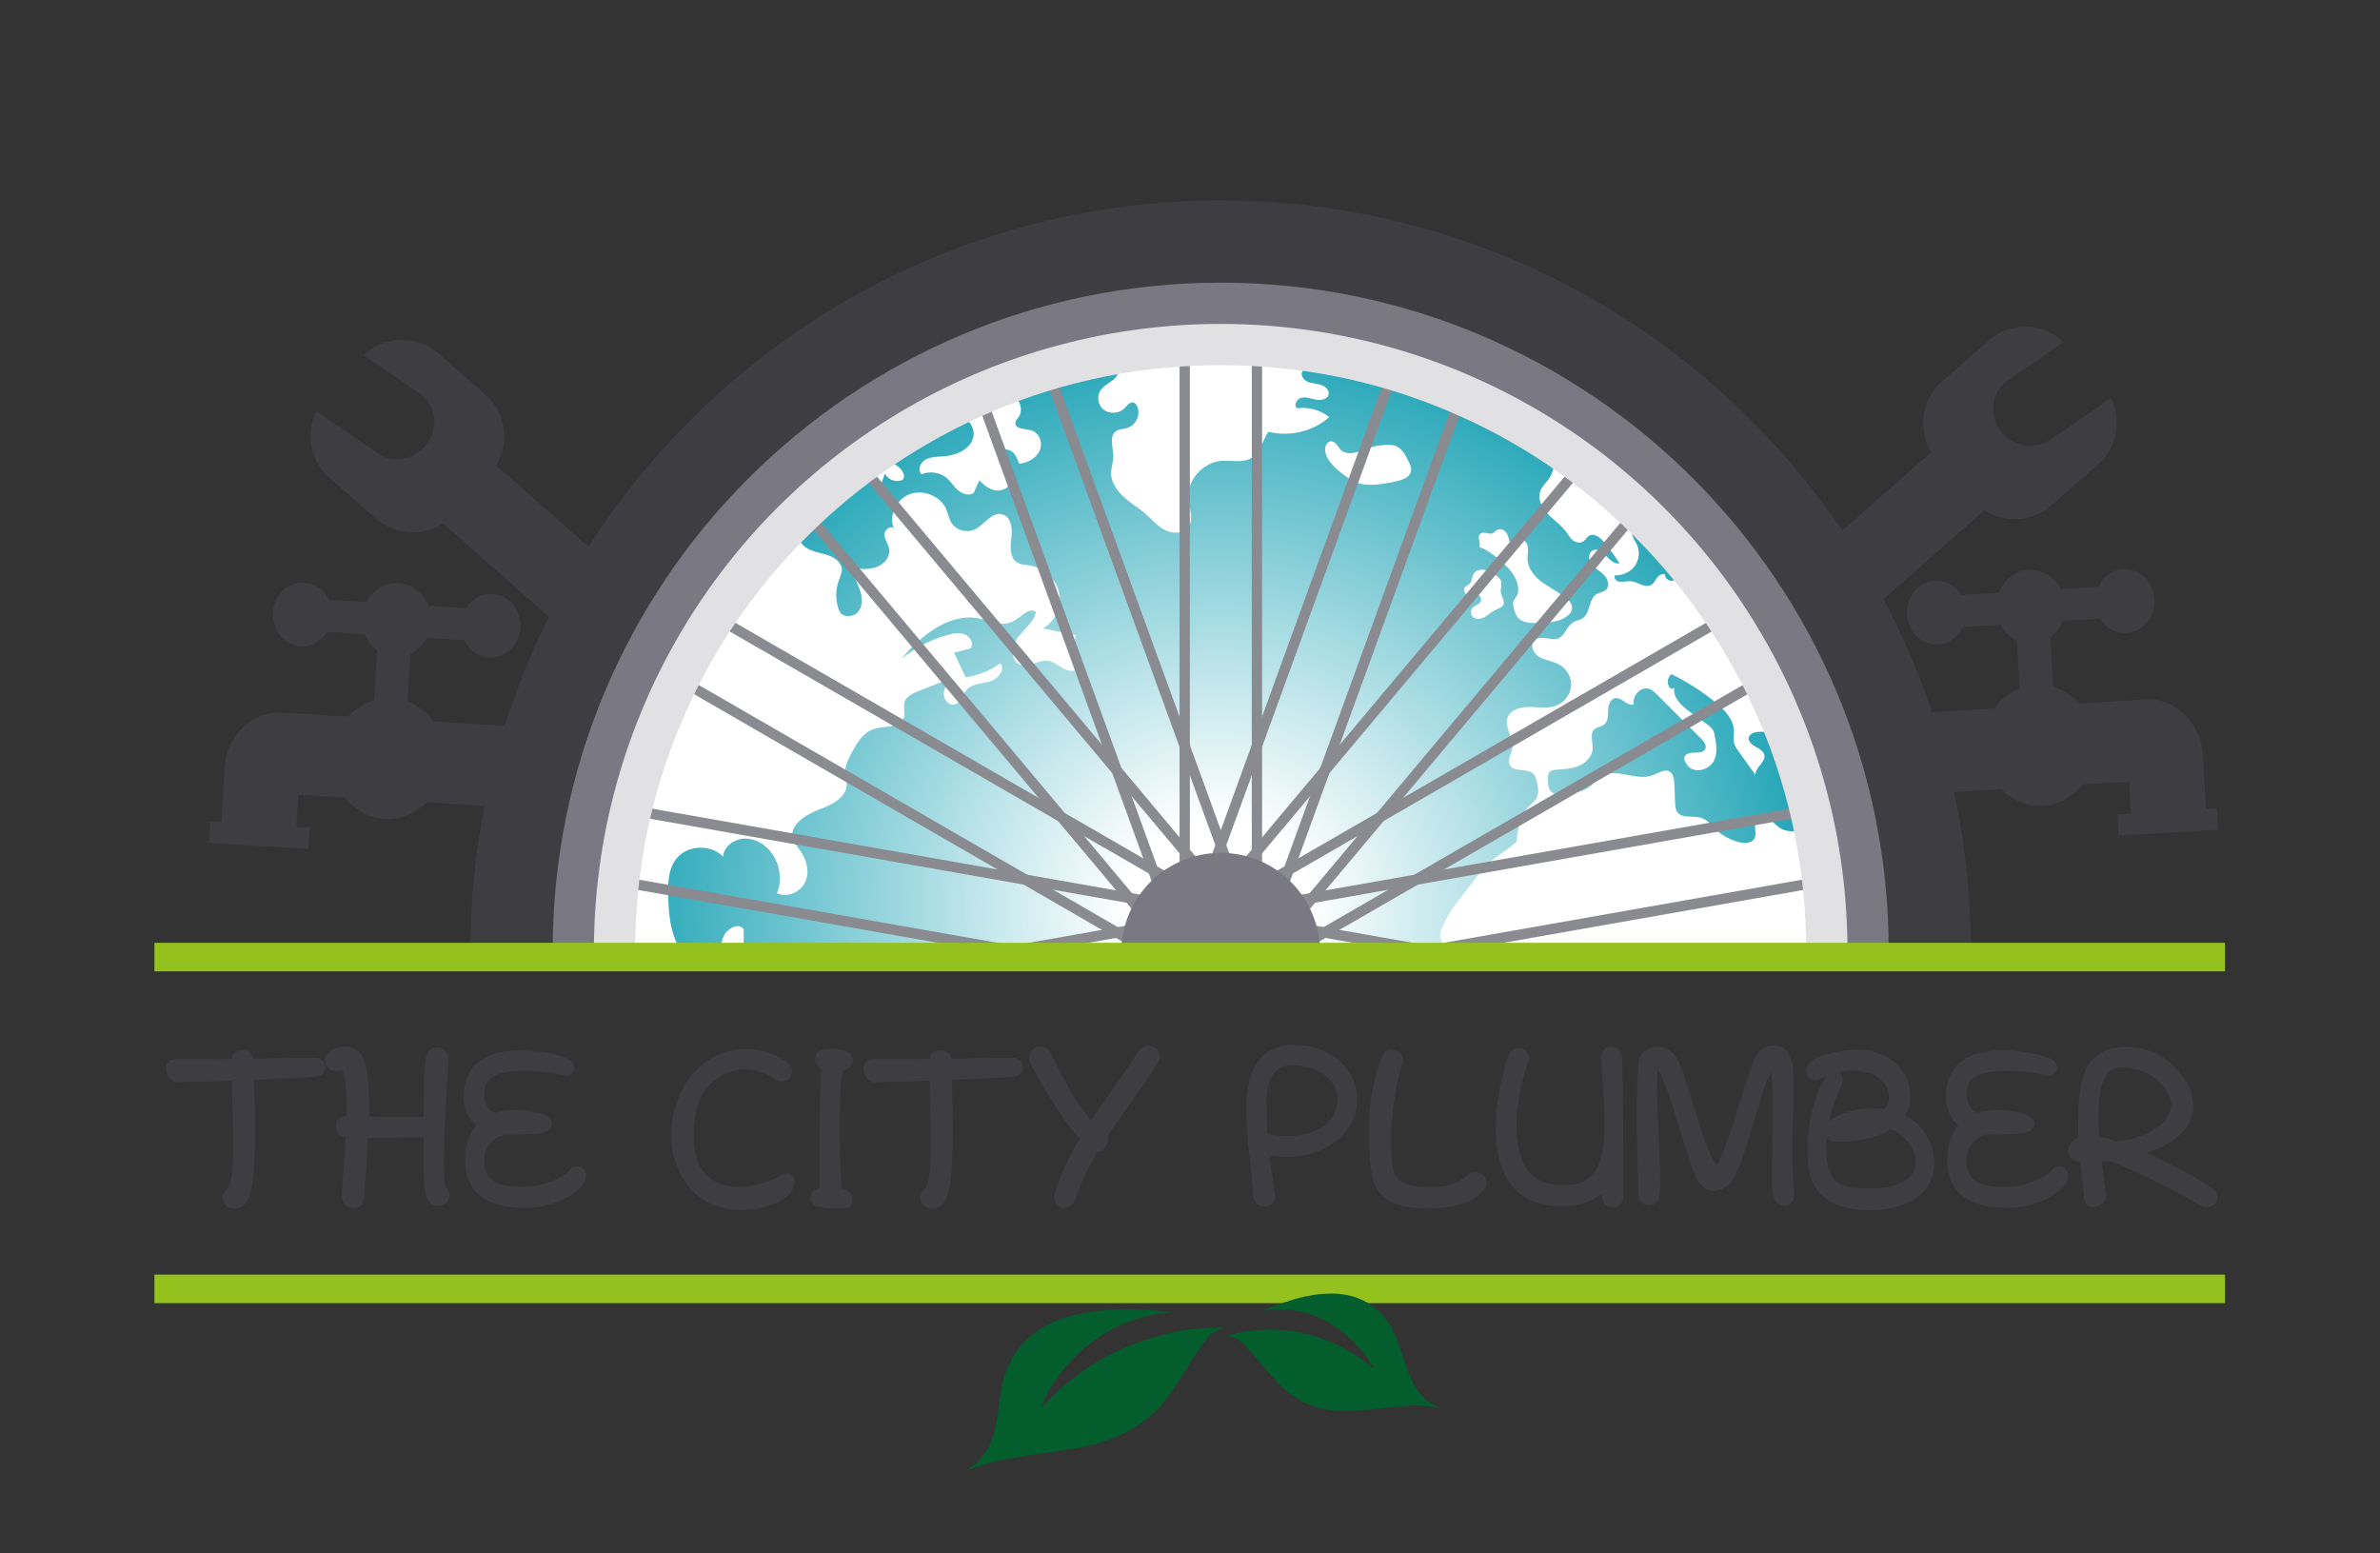 <?xml version="1.0" encoding="utf-8"?>
<!-- Generator: Adobe Illustrator 24.0.1, SVG Export Plug-In . SVG Version: 6.00 Build 0)  -->
<svg version="1.1" xmlns="http://www.w3.org/2000/svg" xmlns:xlink="http://www.w3.org/1999/xlink" x="0px" y="0px"
	 viewBox="0 0 833.7 544" style="enable-background:new 0 0 833.7 544;" xml:space="preserve">
<rect x="0" y="0" width="833.7" height="544" fill="#333333" stroke="none"/>
<style type="text/css">
	.st0{fill:#3E3E42;}
	.st1{fill-rule:evenodd;clip-rule:evenodd;fill:#3E3E42;}
	.st2{clip-path:url(#SVGID_2_);fill:url(#SVGID_3_);}
	.st3{clip-path:url(#SVGID_2_);}
	.st4{display:none;fill:#FFFFFF;}
	.st5{fill:#FFFFFF;}
	.st6{display:none;opacity:0.34;fill:#FFFFFF;}
	.st7{clip-path:url(#SVGID_5_);}
	.st8{fill:none;stroke:#8A8A91;stroke-width:3.611;stroke-miterlimit:10;}
	.st9{fill:#E1E0E2;}
	.st10{fill:none;stroke:#797883;stroke-width:28.89;stroke-miterlimit:10;}
	.st11{fill:#797883;}
	.st12{fill:#95C11F;}
	.st13{fill:#3E3E42;stroke:#3E3E42;stroke-width:3.25;stroke-miterlimit:10;}
	.st14{fill-rule:evenodd;clip-rule:evenodd;fill:#035D2C;}
</style>
<g id="Calque_2">
	<g>
		<g>
			<path class="st0" d="M710.6,199.6c-2.5,0.2-4.9,1.2-6.7,2.7c-1.6,1.4-2.9,3.2-3.7,5.3l-13.2,0.8c-0.9-1.5-2.1-2.7-3.6-3.6
				c-1.7-1-3.6-1.6-5.7-1.4c-2.9,0.2-5.4,1.6-7.1,3.7c-1.7,2.1-2.7,5-2.6,8.1c0.2,3.1,1.5,5.8,3.5,7.7c2,1.9,4.7,3,7.5,2.8
				c2.1-0.1,3.9-0.9,5.5-2.1c1.3-1,2.4-2.4,3.1-4l13.2-0.8c1,2,2.5,3.6,4.3,4.8c2,1.3,4.5,2.1,7,1.9c2.5-0.2,4.9-1.2,6.7-2.7
				c1.6-1.4,2.9-3.2,3.7-5.3l13.2-0.8c0.9,1.5,2.1,2.7,3.6,3.6c1.7,1,3.6,1.6,5.7,1.4c2.9-0.2,5.4-1.6,7.1-3.7
				c1.7-2.1,2.7-5,2.6-8.1c-0.2-3.1-1.5-5.8-3.5-7.7c-2-1.9-4.7-3-7.5-2.8c-2.1,0.1-3.9,0.9-5.5,2.1c-1.3,1-2.4,2.4-3.1,4l-13.2,0.8
				c-1-2-2.5-3.6-4.3-4.8C715.5,200.2,713.1,199.5,710.6,199.6z"/>
		</g>
		<g>
			<path class="st1" d="M719.7,248.5l-1.8-30c-1.7,2.9-3.7,4.4-5.8,4.5c-2,0.1-4-1-5.9-3.3l1.8,29c1.8-1.7,3.6-2.6,5.5-2.7
				C715.5,246,717.6,246.8,719.7,248.5z"/>
		</g>
		<g>
			<path class="st0" d="M745.8,273.8l0.8,13.5c8.8-0.5,17.6-1.1,26.3-1.6c-0.4-7.2-0.9-14.3-1.3-21.5c-0.3-5.6-2.8-10.6-6.4-14
				c-3.6-3.5-8.5-5.5-13.7-5.2l-4,0.2l0,0l-19.1,1.2c-1.9-2.1-4.2-3.7-6.7-4.9c-2.7-1.2-5.6-1.8-8.7-1.6c-3,0.2-5.9,1.1-8.4,2.6
				c-2.4,1.4-4.4,3.3-6,5.6l-63.5,3.9l1.7,28.3l64-3.9l0.2,0c1.9,1.9,4.1,3.4,6.5,4.4c2.5,1.1,5.3,1.6,8.2,1.4c2.9-0.2,5.6-1,8-2.4
				c2.3-1.3,4.3-3,5.9-5.1l5.5-0.3L745.8,273.8z"/>
		</g>
		<g>
			
				<rect x="631.4" y="241.9" transform="matrix(0.998 -6.082117e-02 6.082117e-02 0.998 -14.985 39.09)" class="st1" width="6.4" height="47.6"/>
		</g>
		<g>
			
				<rect x="742" y="284.2" transform="matrix(0.998 -6.082117e-02 6.082117e-02 0.998 -16.106 46.724)" class="st1" width="34.9" height="7.5"/>
		</g>
	</g>
	<g>
		<g>
			<path class="st0" d="M139.7,204.2c2.5,0.2,4.9,1.2,6.7,2.7c1.6,1.4,2.9,3.2,3.7,5.3l13.2,0.8c0.9-1.5,2.1-2.7,3.6-3.6
				c1.7-1,3.6-1.6,5.7-1.4c2.9,0.2,5.4,1.6,7.1,3.7c1.7,2.1,2.7,5,2.6,8.1c-0.2,3.1-1.5,5.8-3.5,7.7c-2,1.9-4.7,3-7.5,2.8
				c-2.1-0.1-3.9-0.9-5.5-2.1c-1.3-1-2.4-2.4-3.1-4l-13.2-0.8c-1,2-2.5,3.6-4.3,4.8c-2,1.3-4.5,2.1-7,1.9c-2.5-0.2-4.9-1.2-6.7-2.7
				c-1.6-1.4-2.9-3.2-3.7-5.3l-13.2-0.8c-0.9,1.5-2.1,2.7-3.6,3.6c-1.7,1-3.6,1.6-5.7,1.4c-2.9-0.2-5.4-1.6-7.1-3.7
				c-1.7-2.1-2.7-5-2.6-8.1c0.2-3.1,1.5-5.8,3.5-7.7c2-1.9,4.7-3,7.5-2.8c2.1,0.1,3.9,0.9,5.5,2.1c1.3,1,2.4,2.4,3.1,4l13.2,0.8
				c1-2,2.5-3.6,4.3-4.8C134.8,204.8,137.2,204.1,139.7,204.2z"/>
		</g>
		<g>
			<path class="st1" d="M130.6,253.1l1.8-30c1.7,2.9,3.7,4.4,5.8,4.5c2,0.1,4-1,5.9-3.3l-1.8,29c-1.8-1.7-3.6-2.6-5.5-2.7
				C134.8,250.6,132.7,251.4,130.6,253.1z"/>
		</g>
		<g>
			<path class="st0" d="M104.5,278.4l-0.8,13.5c-8.8-0.5-17.6-1.1-26.3-1.6c0.4-7.2,0.9-14.3,1.3-21.5c0.3-5.6,2.8-10.6,6.4-14
				c3.6-3.5,8.5-5.5,13.7-5.2l4,0.2l0,0L122,251c1.9-2.1,4.2-3.7,6.7-4.9c2.7-1.2,5.6-1.8,8.7-1.6c3,0.2,5.9,1.1,8.4,2.6
				c2.4,1.4,4.4,3.3,6,5.6l63.5,3.9l-1.7,28.3l-64-3.9l-0.2,0c-1.9,1.9-4.1,3.4-6.5,4.4c-2.5,1.1-5.3,1.6-8.2,1.4
				c-2.9-0.2-5.6-1-8-2.4c-2.3-1.3-4.3-3-5.9-5.1l-5.5-0.3L104.5,278.4z"/>
		</g>
		<g>
			
				<rect x="191.9" y="267.1" transform="matrix(6.082117e-02 -0.998 0.998 6.082117e-02 -67.231 469.145)" class="st1" width="47.6" height="6.4"/>
		</g>
		<g>
			
				<rect x="87.1" y="275.1" transform="matrix(6.082117e-02 -0.998 0.998 6.082117e-02 -206.665 365.419)" class="st1" width="7.5" height="34.9"/>
		</g>
	</g>
	<g>
		<path class="st0" d="M214.4,235.5l-59.2-52.2c-7.1,4.6-16.7,4.2-23.4-1.6l-16.5-14.5c-6.7-5.9-8.3-15.5-4.5-23.2l21.6,14.8
			c4,2.7,9.3,2.7,13.5,0l0.3-0.2c2.9-1.9,5-5,5.7-8.4c1-4.8-1-9.7-4.9-12.4l-19.6-13.4c7.2-6.9,18.6-7.3,26.2-0.6l16.5,14.5
			c7.2,6.3,8.5,16.8,3.7,24.7l58.6,51.7c7.2-5.7,17.7-5.6,24.8,0.6l16.5,14.5c6.7,5.9,8.3,15.5,4.5,23.2l-21.6-14.8
			c-4-2.7-9.3-2.7-13.5,0l-0.3,0.2c-2.9,1.9-5,5-5.7,8.4c-1,4.8,1,9.7,4.9,12.4l19.6,13.4c-7.2,6.9-18.6,7.3-26.2,0.6l-16.5-14.5
			C212.2,252.8,210.6,243.2,214.4,235.5z"/>
	</g>
	<g>
		<path class="st0" d="M635.9,230.9l59.2-52.2c7.1,4.6,16.7,4.2,23.4-1.6l16.5-14.5c6.7-5.9,8.3-15.5,4.5-23.2l-21.6,14.8
			c-4,2.7-9.3,2.7-13.5,0l-0.3-0.2c-2.9-1.9-5-5-5.7-8.4c-1-4.8,1-9.7,4.9-12.4l19.6-13.4c-7.2-6.9-18.6-7.3-26.2-0.6l-16.5,14.5
			c-7.2,6.3-8.5,16.8-3.7,24.7L617.9,210c-7.2-5.7-17.7-5.6-24.8,0.6l-16.5,14.5c-6.7,5.9-8.3,15.5-4.5,23.2l21.6-14.8
			c4-2.7,9.3-2.7,13.5,0l0.3,0.2c2.9,1.9,5,5,5.7,8.4c1,4.8-1,9.7-4.9,12.4L588.7,268c7.2,6.9,18.6,7.3,26.2,0.6l16.5-14.5
			C638.1,248.2,639.7,238.6,635.9,230.9z"/>
	</g>
	<g>
		<defs>
			<rect id="SVGID_1_" x="168.9" y="22.8" width="504.8" height="309.5"/>
		</defs>
		<clipPath id="SVGID_2_">
			<use xlink:href="#SVGID_1_"  style="overflow:visible;"/>
		</clipPath>
		
			<radialGradient id="SVGID_3_" cx="557.979" cy="177.586" r="451.611" gradientTransform="matrix(0.506 0 0 0.487 144.056 231.627)" gradientUnits="userSpaceOnUse">
			<stop  offset="0.141" style="stop-color:#FFFFFF"/>
			<stop  offset="0.401" style="stop-color:#B7E2E8"/>
			<stop  offset="0.96" style="stop-color:#149FB2"/>
		</radialGradient>
		<ellipse class="st2" cx="426.5" cy="318" rx="228.6" ry="219.7"/>
		<g class="st3">
			<g>
				<g>
					<g>
						<path class="st4" d="M654.2,315.6c0,10.8-0.8,21.4-2.4,31.7c-0.3,1.9-0.6,3.8-0.9,5.6l-5,21.3c-26.6,91.7-114.2,159-218.1,159
							c-125.1,0-226.4-97.4-226.4-217.6c0-10.9,0.8-21.5,2.4-32c0,0,0,0,0,0c10.9-71.4,57.9-131.5,122.6-162.6h0
							c30.5-14.7,64.9-23,101.4-23c57.8,0,110.6,20.9,150.6,55.2C625,192.9,654.2,251,654.2,315.6z"/>
						<g>
							<path class="st5" d="M434.1,431.6c-2.8,2.7-7,4-9.2,7.2c-4.4,6.4,1.4,16.3-3.7,22.1c-4.7,5.4-14.6,2.5-20.2,7
								c-3.7,2.9-4.4,7.9-5.6,12.4c-1.2,4.4-3.9,9.4-8.7,9.8c-3.4,0.3-8.7-0.7-8.8,2.6c-0.1,3.6,8.1,5.7,5.4,8.2
								c-2.9,1.2-5.8,2.4-8.6,3.6c-2.3,4.4,1.2,9.6,5.3,12.5c4.1,2.9,9.2,4.9,12.1,8.9c-10.8-1-21.4-3.9-31.1-8.6
								c-2.9-1.4-6-3.1-7.4-6c-1.3-2.6-1-5.7-1.3-8.7c-1.1-11.4-11.3-20.2-13.8-31.3c-1.8-8-0.2-17.9-6.9-22.9
								c-2.7-2-6.2-2.7-9.2-4.1c-2.8-1.3-5.2-3.3-7.7-5.2c-6.4-5.1-12.7-10.1-19.1-15.2c-3.8-3.1-8.1-8-5.4-12
								c0.9-1.4,2.7-2.7,2.2-4.3c-0.3-1.1-1.4-1.7-2.2-2.4c-2.5-2.4-1.9-6.5-0.3-9.5c1.6-3,4-5.7,4.8-9c1.8-7.3-4.8-14-11.6-17.8
								c0.2,3.8-0.9,7.7-3,10.9c0.6-4.4,0.1-10.3-4.4-11.1c-1.3-0.3-2.6,0.1-3.9,0c-7.5-0.6-9.1-12.7-16.5-13.4
								c-1.6-0.2-3.4,0.3-4.9-0.5c-2.8-1.5-2.2-6.1-4.9-7.7c-1.3-0.7-2.8-0.5-4.3-0.5c-8.8,0.3-17.6-5.4-20.4-13.4
								c-0.9-2.6-1.3-5.4-1.7-8.1c-2-11.3-6.3-22.3-12.6-32.1l5.2,33.6c-2.1-5.3-3.4-10.8-4.6-16.3c-2.1-8.9-4.1-17.8-6.2-26.7
								c0,0,0,0,0,0c10.9-71.4,57.9-131.5,122.6-162.6c-0.2,0.8-0.7,1.5-1.2,2.2c-3,3.7-7.5,5.5-11.4,8.2c-4.1,2.8-7.9,6-11.6,9.2
								c-3.4,2.9-7,7.8-3.9,11.1c2.2,2.3,6.4,1.4,8.6-0.8c2.2-2.3,3.2-5.4,4.4-8.3c1.2-2.9,3.1-5.9,6.2-6.8c1.6-0.5,3.5-0.4,4.8-1.5
								c1.9-1.6,3.1-5.7,5.2-4.4c1.1,1.8,0.1,4.2-1.6,5.6c-1.6,1.4-3.7,2.2-5.4,3.6c-3.5,2.8-4.5,8.1-2.3,11.9
								c4.2,2.3,9.3-2.5,9.5-7.2c-1.6,0-2.7-1.8-2.4-3.3c0.3-1.5,1.6-2.7,2.9-3.5c2.6-1.5,5.6-2.2,8.6-2.8c1.7-0.3,3.3-0.7,5-1.1
								c3.1-0.7,7-1.1,8.9,1.4c0.2,2,0.4,3.9,0.5,5.9c1.6-2.1,5-2.7,7.2-1.2c2.2,1.5,2.8,4.8,1.3,6.9c-0.5,0.6-1.1,1.2-1.1,2
								c-0.2,2.2,3.3,2,5.5,2.6c2.9,0.8,4.2,4.4,3,7.1c-1.2,2.7-4.2,4.3-7.2,4.6c-0.6-1.6-1.2-3.3-2.6-4.3c-1.4-1-3.7-1-4.6,0.4
								c-1.7,2.9,3.7,5,4.6,8.2c0.7,2.5-1.9,5-4.5,5.1c-2.7,0.1-5.1-1.6-6.8-3.6c-0.7,1.5-1.4,2.9-2,4.4c-1.6,1.2-4,0.4-5.5-0.9
								c-1.5-1.3-2.5-3.1-4-4.3c-2.4-2-5.9-2.5-8.8-1.3c-1.5-1.5-0.4-4.2,1.5-5.2c1.9-1,4.2-0.9,6.4-1.1c4.5-0.3,9.6-2.7,10.3-7
								c0.4-2.6-1.1-5.4-3.6-6.6c-2.5-1.2-5.7-0.6-7.6,1.3c-1.1,1.1-1.8,2.6-2.7,3.9c-2.4,3.4-6.7,5.4-10.9,5.1
								c-2.1-0.2-4.8-0.6-5.8,1.2c-1.1,2,1.3,3.9,3.3,5.1c2,1.2,4,3.7,2.4,5.3c-2.2,1-5.2-0.1-6.1-2.3c-0.5,1.3-0.9,2.6-1.4,4
								c-0.1,2.1-3.9,0.7-3.8-1.4c0.1-2.1,1.9-3.8,2-5.8c0.2-3.3-4.8-5.4-7.2-3c1,1.5,2,3,3,4.5c-8.2,1.3-15.8,6-20.4,12.6
								c-3.2,4.6-4.6,11.6-0.1,14.9c2.1,1.6,4.9,1.9,7.5,2.7c2.6,0.8,5.2,2.6,5.3,5.2c0,1.3-0.6,2.4-1,3.6
								c-1.3,3.5-1.3,7.4,0.1,10.8c0.9,2.5,5,2.4,6.7,0.3c1.6-2.1,1.4-5.1,0.5-7.6c-0.9-2.5-2.2-4.9-2.5-7.5
								c2.8,0.2,5.7,0.4,8.3-0.5c2.6-0.9,4.8-3.4,4.5-6.1c-0.2-1.8-1.5-3.3-1.7-5c-0.2-1.8,2.1-3.7,3.3-2.4
								c-1.8-4.5,0.8-10.2,5.5-12c4.6-1.8,10.6,0.5,12.7,4.9c0.8,1.8,1.1,3.8,2.2,5.4c1.6,2.3,5.1,3.3,7.8,2.1
								c3.5-1.6,6-6.3,9.7-5.4c3.2,0.8,3.7,5,3.3,8.2c-0.4,3.2-0.7,7.2,2.2,8.8c1.2,0.7,2.7,0.7,4.1,0.9c5,0.8,9.3,4.7,10.4,9.5
								c1,4.8-1.3,10-5.6,12.6c3.7,0.8,7.5,1.5,11.3,2.3c-0.4,3.8,0.1,7.6,1.5,11.2c-1,1.8-3.8,1.6-5.6,0.6c-1.8-1-3.5-2.5-5.6-2.8
								c-3.3-0.4-6.5,2.5-9.6,1.4c-3.6-1.3-3.1-6.5-0.9-9.5c2.2-3,5.7-5.4,6.4-9c-2.6-1.8-5.3,2-8.2,3.4c-3.5,1.8-7.7-0.3-11.6-1.1
								c-10.7-2.1-20.4,6-27.3,14.1c4.7-3.8,10.2-6.7,16.1-8.3c2-0.6,4.2-1,6.1-0.2c1.9,0.8,3.2,3.2,2,4.9c-1.9,0.5-3.9,1-5.8,1.5
								c1.4,2.9,2.7,5.8,4.1,8.6c4.4-0.6,8.6-2.3,12-4.9c2.1,2-0.6,5.4-3.4,6.3c-2.8,0.8-6.2,0.8-8.2,2.9c-1.6,1.7-2,4.7-4.3,5.2
								c-2.1,0.5-3.9-1.7-3.8-3.8c0.1-2,1.4-3.8,2.7-5.4c-3.8,1.5-7.7,3-11.5,4.5c-2,0.8-4.2,1.8-4.9,3.8c-0.6,1.9,0.4,4-0.4,5.8
								c-1.4,3.5-6.7,2.5-10.3,3.7c-3.9,1.2-6.2,5.1-8,8.6c-1,1.9-2.1,4-2.1,6.2c0,1.7,0.6,3.3,0.5,4.9c-0.3,4.7-5.8,7.1-10.4,8.8
								c-4.5,1.8-9.7,5.4-8.5,9.9c0.5,1.7,1.8,3,2.8,4.5c2.2,3.2,3.2,7.4,1.5,10.8c-1.6,3.4-6.3,5.6-9.8,3.8
								c1.9-4.8,1-10.6-2.4-14.7c-2.2-2.7-5.7-4.6-9.2-4.4c-3.6,0.2-7.1,2.9-7.3,6.3c-4.1-4.3-12.1-4.1-16,0.3
								c-3.4,3.9-3.4,9.5-3.2,14.6c0.3,8.5,1.7,18.6,9.7,22.1c1.6,0.7,3.4,1,5,0.4c3.2-1.3,3.4-5.4,4.3-8.5c0.9-3.2,5.3-6.2,7.4-3.5
								c0.2,7.2-0.5,14.4-1.9,21.5c3.1-0.7,6.3-1.3,9.4-0.6c3.1,0.7,5.9,3.3,5.8,6.3c-0.1,1.4-0.7,2.7-0.8,4.1
								c-0.2,4.5,5.5,6.9,10.1,7.8c4.6,0.9,10.4,2.6,11,7.2c2,0.1,2-1.4,2.3-3.3c0.9-5.7,7.1-10.2,13.1-9.4
								c-2.1,2.9-1.8,7.1,0.6,9.7c1.7-2.3,2.4-5.3,1.8-8.1c8.8,2.1,17.7,4.2,26.5,6.4c2.1,0.5,4.2,1,6,2.2c2.7,1.8,4.2,5,6.8,7
								c6.3,4.8,15.7,1.1,23.4,3.3c5.1,1.5,9.3,5.8,10.4,10.8c1.1,5-0.9,10.6-4.9,13.9c3.8-1.3,7.7-2.5,11.6-2.8
								c5.7-0.4,11.4,1.1,16.9,2.6c2.8,0.8,5.6,1.5,8.4,2.3c8.9,2.4,19.5,6.6,20.7,15.5C438,425.5,436.7,429.2,434.1,431.6z"/>
							<path class="st5" d="M405.1,106.8c0.8-0.4,1.7-1.2,1.4-2.1c-11.4-0.6-22.9,0.2-34.1,2.4c-4.5,0.9-9,2-13.2,3.9
								c-3.5,1.5-6.7,3.5-9.9,5.5c-4.7,3-9.4,5.9-14.2,8.9c-1.3,0.8-2.8,2.2-2.2,3.6c1,1.6,3.5,1.8,5.3,1c1.8-0.8,3.1-2.3,4.6-3.5
								c3.6-3,8.3-4.7,13.1-4.7c-0.9,1.9-2.7,3.5-4.8,4.1c-1.3,0.4-3.1,0.7-3.3,2c-0.2,1.2,1.2,2.1,2.5,2.2c4,0.3,6.8-3.3,9.6-6
								c5.8-5.6,13.9-8.2,21.9-10.1C389.6,112,397.9,110.6,405.1,106.8z"/>
							<path class="st5" d="M438.4,160.4c3.2-1.9,3.8-6.1,5.9-9.2c7.4,1.9,15.7-0.1,21.3-5.1c-3-2.5-7.3-3.7-11.2-3.1
								c-1.4-1-0.2-3.3,1.5-3.7c1.7-0.4,3.4,0.4,5.2,0.7c1.7,0.3,3.9-0.2,4.3-1.8c0.4-1.5-1.1-2.9-2.7-3.4c-1.5-0.5-3.3-0.5-4.7-1.1
								c-1.5-0.7-2.6-2.5-1.7-3.8c1.2-1.7,4.8-1.1,5.2-3.1c0.1-0.6-0.1-1.3-0.5-1.9c-1.4-2.2-3.7-3.6-5.6-5.3
								c-1.9-1.8-3.4-4.4-2.5-6.8c0.5-1.3,1.8-2.5,1.8-3.9c0.1-2.6-3.4-3.5-6.1-3.7c-6.8-0.4-13.7-0.9-20.5-1.3
								c-4-0.3-8.2-0.5-12,0.6c-5,1.4-9,5-13.8,7c-5.3,2.3-11.3,2.6-16.9,4.1c-5.6,1.5-11.4,4.8-13,10.2c4.7,2.4,10.3-4.3,15.2-2.2
								c1.4,0.6,2.3,1.8,3.1,3c0.7,1.1,1.3,2.5,1,3.8c-0.5,2.8-4.2,3.7-6,6c-1.6,2.1-1.2,5.4,0.8,7c2.1,1.7,5.5,1.5,7.4-0.4
								c0.9-0.9,1.9-2.4,3.2-2c0.6,0.2,1,0.7,1.2,1.2c1.4,2.9-0.3,6.8-3.5,7.7c-1.2,0.4-2.6,0.3-3.7,1c-2.7,1.7-1.2,5.7-1.1,8.8
								c0,2.1-0.8,4.1-0.8,6.2c0.1,3.2,2.1,6,4.5,8.2c2.4,2.2,5.3,3.8,7.7,6c2.2,1.9,4,4.1,6.6,5.5c2.5,1.3,6.1,1.5,8-0.7
								c2.4-2.7,0.6-6.7,0.3-10.2c-0.6-6.4,4.9-12.7,11.5-13.3C431.3,161.2,435.3,162.2,438.4,160.4z"/>
							<path class="st5" d="M493.9,166c-0.4,0.8-1.2,1.3-2.1,1.7c-1.3,0.6-2.7,0.9-4.2,1.2c-4.3,0.8-8.9,1.6-12.9-0.1
								c-1.9-0.8-3.4-2.1-5-3.3c-2.7-2.2-5.6-4.9-5.5-8.3c0-1.1,0.7-2.4,1.8-2.6c1.7-0.3,2.6,1.9,3.8,3.1c1.2,1,2.9,1.2,4.5,0.9
								c1.6-0.3,3-1,4.5-1.5c2.2-0.8,4.5-1.2,6.9-1.3c1,0,2,0,3,0.3c2.2,0.8,3.5,3,4.5,5.1C494,162.6,494.8,164.5,493.9,166z"/>
							<path class="st5" d="M498.1,121.8c-0.4-0.3-0.6-0.6-0.9-0.9c-1-1.1-2.4-1.8-3.9-1.9c-3.2-0.4-6.9,1.5-9.5-0.3
								c-1-0.7-1.5-1.7-2.1-2.7c-0.8-1.4-1.5-3.2-0.5-4.6c0.7-0.9,2-1.2,3.2-1.2c1.2,0,2.4,0.3,3.6,0.3c1.2-0.1,2.3-0.5,3.5-0.5
								c2,0,3.7,1.3,5.1,2.5c2.3,2,4.5,4.4,7.2,5.9c1.1,0.6,2.3,1.1,3.2,1.8c1,0.7,1.8,1.9,1.7,3.1c-3,0.8-6.2-0.1-9.2-0.9
								C499,122.2,498.5,122.1,498.1,121.8z"/>
							<path class="st5" d="M646.1,342.6c-0.1,1.9,0.5,4,2.3,4.8c1.1,0.5,2.3,0.4,3.4-0.2c1.6-10.3,2.4-20.9,2.4-31.7
								c0-64.6-29.3-122.6-75.8-162.5c-0.2,0.3-0.3,0.6-0.2,0.9c0.1,0.6,0.7,1.1,1.1,1.6c2.6,2.5,4.2,5.9,4.4,9.4c-1,0-2,0-3.1,0
								c-2.7-3-5.3-6-8-9c-3.3-3.8-6.9-7.7-11.6-9.6c-1.1-0.4-2.3-0.8-3.1-1.7c-0.5-0.5-0.8-1.2-1.2-1.9c-1.2-2.1-4.6-4.1-7.1-3.8
								c-4.1,0.5-9.2,1.9-9.7,5.8c-0.3,1.9,0.7,3.7,1.6,5.4c2.8,5.6,4.6,12.6,1,17.7c-1,1.4-2.3,2.5-2.9,4.1
								c-1.1,2.7,0.4,5.8,2.4,7.9c2,2.2,4.6,3.8,6.4,6.2c0.8,1,1.4,2.2,2.4,3.1c1,0.8,2.5,1.3,3.7,0.6c0.9-0.5,1.3-1.6,2.2-2.1
								c1.7-0.9,3.7,0.5,4.9,2c2.1,2.4,4,5,5.7,7.7c-3.6,0.7-5.8-6-9.2-4.6c-1.8,0.8-1.8,3.4-0.6,4.9c1.2,1.5,3,2.4,4.4,3.8
								c1.3,1.4,2.1,3.7,0.7,5.1c-0.9,0.9-2.3,1-3.4,1.6c-2.8,1.8-2,6.5-4.8,8.4c-1,0.7-2.4,0.8-3.4,1.5c-2.2,1.3-2.7,4.5-5,5.5
								c-2.6,1.1-6.3-1.2-8.4,0.7c-1.8,1.6-0.5,4.7,1.6,5.9c2.1,1.2,4.7,1.4,6.9,2.6c2.8,1.5,4.6,4.8,4.2,7.9
								c-0.4,3.1-2.7,5.9-5.9,6.8c-2.8,0.8-5.9,0.2-8.9,0.2c-3,0-6.4,1-7.4,3.7c-1.3,3.4,2.2,7,1.7,10.6c-0.3,2.1-2,4.4-0.8,6.2
								c1.6,2.5,6.4,0.8,8.3,3.1c0.5,0.6,0.7,1.4,0.9,2.1c0.6,2.2,1.1,4.6-0.1,6.5c-0.6,1-1.7,1.8-2.5,2.6c-3.2,3.2-3.9,8-4.4,12.4
								c-3.5,3.3-7.6,5.2-10.9,8.7c-1.5,1.6-2.9,3.4-4.2,5.1c-1.2,1.5-2.3,3.1-3.5,4.6c-2.9,3.7-5.8,7.5-7.5,11.8
								c-0.4,1-0.8,2.2-0.6,3.3c0.4,2.4,3,3.7,4.3,5.7c1.6,2.7,0.7,6.1-0.7,8.9c-1.4,2.8-3.3,5.5-3.7,8.5c-0.4,3.4,1.1,6.7,2.7,9.8
								c1.1,2.2,2.1,4.4,3.2,6.6c0.4,0.8,0.8,1.6,1.5,2.2c0.9,0.7,2.2,0.8,3.4,1.1c3.2,0.7,6.1,2.9,7.6,5.8c0.9,1.8,1.3,3.8,2.3,5.6
								c2.3,4.2,8,6.4,12.7,4.9c2.9-0.9,5.5-3,8.5-2.8c2.2,0.2,4.2,1.7,6.4,1.5c4.4-0.4,5.7-6.7,10-7.8c2.1-0.5,4.6,0.7,5.4,2.6
								c0.3,0.7,0.4,1.6,0.9,2.2c2,2.7,6.8-0.6,9.7,1c1.4,0.8,1.9,2.5,1.7,4c-0.2,1.5-1,2.9-1.8,4.3c-1.9,3.2-3.7,6.8-3.3,10.5
								c0.6,5.1,5.8,9.7,3.1,14.9c-2.5,4.9-8.9,7.8-10.2,13.4c-0.4,1.7-0.1,3.4-0.4,5.1c-0.9,4.8-6.1,7.8-7.9,12.4
								c-1.2,3.2-0.7,6.7-1.8,9.9c-1.4,4.2-5.2,7.1-7.3,11c-1.4,2.6-2.1,5.6-3.6,8.1c-3.6,6.1-12.3,9.6-12.7,16.6
								c6.7,0.1,13.5-0.6,19.5-3.5c3.1-1.5,5.8-3.5,8.5-5.6c29.3-23,52.9-52.6,68.4-85.7c2.8-6,5.3-12.1,9.1-17.5
								c1.9-2.7,4-5.3,6-7.9l5-21.3c-1.7-1.4-4.8-0.7-6.7-2c-1.6-1.1-1.9-3.2-2.1-5c-1.4-13.2-2.5-26.3-3.6-39.5
								c4,3.1,2.5,9.1,3.4,14c1,5.8,5.8,10.8,5.3,16.7C646.9,338.9,646.2,340.7,646.1,342.6z M565.7,201.5c2.7,0.1,5.4-1.2,7-3.3
								c1.5-2.2,1.8-5.1,0.7-7.5c-0.6-1.2-1.4-2.3-1.7-3.5c-0.4-1.6,0.2-3.3-0.2-4.8c-0.7-2.2-3.2-3.4-5.3-4.5c-2.1-1.1-4.4-3-4-5.3
								c0.4-2.3,3.3-3.9,2.9-6.2c-0.4-2.4-4.4-3.6-3.8-6c0.3-1.3,2-2,3.4-1.6c1.3,0.4,2.3,1.5,3,2.7c1.7,2.9,2.4,6.4,1.7,9.7
								c1,0.1,2,0.4,2.8,1c0.7,3.5,2.4,7.5,6,8.2c3.9,0.8,8.4-2.8,11.8-0.7c0.3,1.6-0.9,3.2-2.4,3.9c-1.5,0.7-3.3,0.8-5,0.8
								c-1.1,1,0,2.9,1.4,3.5c1.4,0.6,3.1,0.6,4.3,1.4c1.3,0.8,1.6,3.1,0.2,3.5c-1.4,0.4-2.9-1.3-4.1-0.5c-1.1,0.7-0.2,2.3,0.7,3.2
								c1.1,1.1,2.2,2.3,2.7,3.7c0.5,1.4,0.1,3.3-1.3,4c-1.4,0.7-3.5-0.5-3.2-2c-1-0.5-2.2,0.3-2.9,1.2c-0.6,0.9-1.1,2-2.1,2.5
								c-2.1,1.1-4.4-1-6.8-1.3c-1.3-0.2-2.6,0.3-3.9,0.1C566.4,203.9,565.1,202.6,565.7,201.5z M638.2,277.5c0,2.5-0.1,4.9-0.2,7.4
								c0,1.2-0.1,2.4-0.7,3.5c-1.3,2.2-4.3,2.6-6.9,2.7c-2.2,0.1-4.6,0.2-6.5-0.9c-1.5-0.8-2.5-2.2-3.9-3c-1.4-0.9-3.5-1.2-4.6,0.1
								c-1.5,1.7,0.3,4.6-0.9,6.5c-1,1.5-3.3,1.6-5.1,1.2c-3.2-0.8-6.1-2.3-8.4-4.5c-1.6-1.6-3-3.5-5.2-4.1
								c-2.7-0.8-6.4,0.3-8.1-1.8c-0.8-0.9-0.9-2.3-0.9-3.4l-0.3-6.8c-0.1-1.6-0.3-3.4-1.7-4.2c-1.8-1-3.9,0.6-5.9,1.3
								c-5.6,2.2-12.6-2.7-17.8,0.3c-1.7,1-2.9,2.8-4.5,3.9c-2.2,1.6-5,2-7.7,2.4c-1.9,0.3-4.2,0.5-5.5-0.8
								c-1.2-1.2-1.2-3.1-1.2-4.7c0-1,0.2-2.1,1-2.6c0.5-0.3,1.1-0.3,1.6-0.4c2.7-0.2,5.6-0.3,8.1-1.3c2.5-1,4.7-3.2,5-5.8
								c0.2-2.5-1.3-5.8,0.9-7.3c0.9-0.6,2-0.7,2.9-1.3c1.6-1,1.6-3.2,1.6-5c0-1.8,0.7-4.1,2.6-4.4c2.3-0.3,4.1,2.9,6.4,2.2
								c-0.6-2.9,2.3-6.3,5.2-5.5c1.2,0.3,2.1,1.2,3,2.1c5.1,5.1,10.2,10.2,15.3,15.3c1,1,2.2,2.5,1.5,3.8c-0.7,1.2-2.4,1.2-3.8,1.2
								c-1.4,0-3.2,0.3-3.5,1.7c-0.1,0.6,0.1,1.2,0.4,1.7c0.3,0.6,0.7,1.1,1.2,1.6c2.5,2.3,7.1,0.9,8.7-2c1.5-2.8,0.9-6.1,0.3-9.2
								c-0.1-0.5-0.2-1.1-0.5-1.6c-0.5-0.9-1.4-1.6-2.2-2.2c-1.9-1.3-3.8-2.7-5.7-4.1c-2.9-2.1-6.2-4.9-5.7-8.4c-0.5,0-1,0-1.5-0.1
								c-1.2-1.4-1-3.8,0.5-4.9c5.5,2.7,10.7,6,15.3,9.8c3.3,2.7,6.6,6.1,6.6,10.3c0,1.3-0.3,2.7,0,3.9c0.3,1.2,1,2.3,1.8,3.3
								c1.9,2.7,3.8,5.3,5.7,8c-0.1-2.7,3.8-4.6,3.1-7.1c-0.4-1.4-1.8-2.1-3.1-2.8c-1.3-0.7-2.6-1.9-2.3-3.2c0.3-1.5,2.3-2,3.9-2
								c1.6,0,3.5,0,4.4-1.3c1.1-1.5-0.1-3.6-1-5.3c-2.1-3.9-2.4-8.3-2.6-12.7c-0.1-1.5,0.2-3.4,1.7-3.7c1.4-0.3,2.4,1.1,3.1,2.3
								c0.7,1.2,2,2.5,3.3,2c2.1-0.8,0.4-4,1.6-5.9c3.1,1.8,2.4,6.2,3.7,9.5c0.8,2.2,2.6,3.9,4.1,5.8c1.5,1.8,2.7,4.2,2.2,6.5
								c-0.1,0.5-0.4,1.1-0.8,1.4c-1.4,1.1-3.3-0.5-5-1c-2.7-0.7-5.3,1.3-7.3,3.1c-1.6,1.5-3.4,3.8-2.1,5.6c0.6,0.8,1.6,1.2,2.3,1.8
								c2.2,2,1.4,6,3.7,7.9c1.6,0.7,3.5,0.4,5.2,0.4c1.8,0,3.7,0.5,4.6,2C638.3,275.4,638.3,276.5,638.2,277.5z"/>
							<path class="st5" d="M518.2,191.6c2.4,0.8,4.4,2.3,6.4,3.9c3.2,2.6,6.4,5.7,7.1,9.7c0.2,1.2,0.2,2.5-0.4,3.5
								c-0.3,0.6-0.8,1.1-1.1,1.8c-0.4,1.1,0,2.3,0.3,3.3c0.3,0.9,0.6,1.9,1.3,2.6c1.5,1.7,4.2,1.8,6.5,1.8
								c3.6-0.1,7.6-0.2,10.5-2.3c1-0.7,1.9-1.8,1.9-2.9c0.1-1.4-1-2.6-2.1-3.5c-2.5-2.1-5.6-3.6-8.3-5.5c-2.7-2-5-4.7-5.2-7.9
								c-0.1-1.5,0.3-3,0.1-4.5c-0.2-1.5-1.4-3-3-2.9c-1.2,0.1-2.3,1.2-3.5,0.9c-0.2-1.1-0.4-2.3-1.2-3.2c-0.7-0.9-2.1-1.4-3.1-0.8
								c-0.5,0.3-0.8,0.8-1.4,1.1c-1.4,0.7-3.3-0.7-4.4,0.2C517.2,188,518.9,190.1,518.2,191.6z"/>
							<path class="st5" d="M514.3,208.6c-1-0.1-1.4-1.4-1.4-2.4c0-0.2,0-0.3,0.1-0.4c0.1-0.2,0.4-0.3,0.6-0.5
								c0.9-0.4,1.6-1.2,1.9-2.1c0.2-0.7,0.3-1.4,0.6-2.1c0.7-1.3,2.4-1.8,3.9-1.5c1.5,0.3,2.7,1.1,4,1.9c0.6,0.4,1.1,0.8,1.5,1.3
								c0.9,1.5-0.1,3.4,0.3,5.1c0.3,1.2,1.3,2.4,0.9,3.7c-0.4,1.1-1.8,1.5-3,2.1c-1.3,0.6-2.4,1.7-3.6,2.4c-1.3,0.7-3,1-4.1,0
								c-0.9-0.8-1-2.3-0.2-3.2c0.8-0.9,2.5-1.2,2.9-2.3c0.3-0.7,0-1.6-0.6-2.1c-0.6-0.5-1.5-0.6-2.3-0.3
								C515.3,208.4,514.8,208.7,514.3,208.6z"/>
						</g>
						<path class="st6" d="M654.2,315.6c0,10.8-0.8,21.4-2.4,31.7c-0.3,1.9-0.6,3.8-0.9,5.6l-5,21.3c-26.6,91.7-114.2,159-218.1,159
							c-125.1,0-226.4-97.4-226.4-217.6c0-10.9,0.8-21.5,2.4-32c0,0,0,0,0,0c10.9-71.4,57.9-131.5,122.6-162.6h0
							c30.5-14.7,64.9-23,101.4-23c57.8,0,110.6,20.9,150.6,55.2C625,192.9,654.2,251,654.2,315.6z"/>
						<path class="st6" d="M654.2,315.6c0,10.8-0.8,21.4-2.4,31.7c-0.3,1.9-0.6,3.8-0.9,5.6l-5,21.3c-26.6,91.7-114.2,159-218.1,159
							c-125.1,0-226.4-97.4-226.4-217.6c0-10.9,0.8-21.5,2.4-32c0,0,0,0,0,0c10.9-71.4,57.9-131.5,122.6-162.6h0
							c30.5-14.7,64.9-23,101.4-23c57.8,0,110.6,20.9,150.6,55.2C625,192.9,654.2,251,654.2,315.6z"/>
					</g>
				</g>
			</g>
		</g>
	</g>
	<g>
		<defs>
			<rect id="SVGID_4_" x="112.1" y="22.8" width="609.3" height="309.5"/>
		</defs>
		<clipPath id="SVGID_5_">
			<use xlink:href="#SVGID_4_"  style="overflow:visible;"/>
		</clipPath>
		<g class="st7">
			<g>
				<g>
					<g>
						<line class="st8" x1="440.3" y1="115" x2="440.3" y2="312.7"/>
						<line class="st8" x1="415" y1="115" x2="415" y2="312.7"/>
					</g>
					<g>
						<line class="st8" x1="440.3" y1="353.3" x2="440.3" y2="551"/>
						<line class="st8" x1="415" y1="353.3" x2="415" y2="551"/>
					</g>
				</g>
				<g>
					<g>
						<line class="st8" x1="514.1" y1="132.4" x2="446.5" y2="318.2"/>
						<line class="st8" x1="490.3" y1="123.8" x2="422.7" y2="309.6"/>
					</g>
					<g>
						<line class="st8" x1="432.6" y1="356.4" x2="364.9" y2="542.2"/>
						<line class="st8" x1="408.8" y1="347.8" x2="341.2" y2="533.5"/>
					</g>
				</g>
				<g>
					<g>
						<line class="st8" x1="577.5" y1="174.1" x2="450.4" y2="325.6"/>
						<line class="st8" x1="558.1" y1="157.8" x2="431" y2="309.3"/>
					</g>
					<g>
						<line class="st8" x1="424.3" y1="356.7" x2="297.2" y2="508.1"/>
						<line class="st8" x1="404.9" y1="340.4" x2="277.8" y2="491.9"/>
					</g>
				</g>
				<g>
					<g>
						<line class="st8" x1="622.8" y1="234.9" x2="451.5" y2="333.8"/>
						<line class="st8" x1="610.1" y1="213" x2="438.9" y2="311.9"/>
					</g>
					<g>
						<line class="st8" x1="416.4" y1="354.1" x2="245.1" y2="453"/>
						<line class="st8" x1="403.7" y1="332.2" x2="232.5" y2="431.1"/>
					</g>
				</g>
				<g>
					<g>
						<line class="st8" x1="644.5" y1="307.6" x2="449.8" y2="341.9"/>
						<line class="st8" x1="640.2" y1="282.7" x2="445.4" y2="317"/>
					</g>
					<g>
						<line class="st8" x1="409.8" y1="349" x2="215.1" y2="383.3"/>
						<line class="st8" x1="405.4" y1="324.1" x2="210.7" y2="358.4"/>
					</g>
				</g>
				<g>
					<g>
						<line class="st8" x1="640.2" y1="383.3" x2="445.4" y2="349"/>
						<line class="st8" x1="644.5" y1="358.4" x2="449.8" y2="324.1"/>
					</g>
					<g>
						<line class="st8" x1="405.4" y1="341.9" x2="210.7" y2="307.6"/>
						<line class="st8" x1="409.8" y1="317" x2="215.1" y2="282.7"/>
					</g>
				</g>
				<g>
					<g>
						<line class="st8" x1="610.1" y1="453" x2="438.9" y2="354.1"/>
						<line class="st8" x1="622.8" y1="431.1" x2="451.5" y2="332.2"/>
					</g>
					<g>
						<line class="st8" x1="403.7" y1="333.8" x2="232.5" y2="234.9"/>
						<line class="st8" x1="416.4" y1="311.9" x2="245.1" y2="213"/>
					</g>
				</g>
				<g>
					<g>
						<line class="st8" x1="558.1" y1="508.1" x2="431" y2="356.7"/>
						<line class="st8" x1="577.5" y1="491.9" x2="450.4" y2="340.4"/>
					</g>
					<g>
						<line class="st8" x1="404.9" y1="325.6" x2="277.8" y2="174.1"/>
						<line class="st8" x1="424.3" y1="309.3" x2="297.2" y2="157.8"/>
					</g>
				</g>
				<g>
					<g>
						<line class="st8" x1="490.3" y1="542.2" x2="422.7" y2="356.4"/>
						<line class="st8" x1="514.1" y1="533.5" x2="446.5" y2="347.8"/>
					</g>
					<g>
						<line class="st8" x1="408.8" y1="318.2" x2="341.2" y2="132.4"/>
						<line class="st8" x1="432.6" y1="309.6" x2="364.9" y2="123.8"/>
					</g>
				</g>
			</g>
			<g>
				<path class="st9" d="M427.6,127.9c27.7,0,54.6,5.4,79.8,16.1c24.4,10.3,46.4,25.1,65.2,44c18.8,18.8,33.6,40.8,44,65.2
					c10.7,25.3,16.1,52.1,16.1,79.8s-5.4,54.6-16.1,79.8c-10.3,24.4-25.1,46.4-44,65.2c-18.8,18.8-40.8,33.6-65.2,44
					c-25.3,10.7-52.1,16.1-79.8,16.1c-27.7,0-54.6-5.4-79.8-16.1c-24.4-10.3-46.4-25.1-65.2-44c-18.8-18.8-33.6-40.8-44-65.2
					c-10.7-25.3-16.1-52.1-16.1-79.8s5.4-54.6,16.1-79.8c10.3-24.4,25.1-46.4,44-65.2c18.8-18.8,40.8-33.6,65.2-44
					C373.1,133.3,399.9,127.9,427.6,127.9 M427.6,99c-129.2,0-234,104.8-234,234s104.8,234,234,234c129.2,0,234-104.8,234-234
					S556.9,99,427.6,99L427.6,99z"/>
			</g>
			<circle class="st10" cx="427.6" cy="333" r="234"/>
			<g>
				<path class="st0" d="M427.6,99c129.2,0,234,104.8,234,234s-104.8,234-234,234c-129.2,0-234-104.8-234-234S298.4,99,427.6,99
					 M427.6,70.2c-35.5,0-69.9,7-102.3,20.7c-31.3,13.2-59.4,32.2-83.5,56.3c-24.1,24.1-43.1,52.2-56.3,83.5
					c-13.7,32.4-20.7,66.8-20.7,102.3s7,69.9,20.7,102.3c13.2,31.3,32.2,59.4,56.3,83.5c24.1,24.1,52.2,43.1,83.5,56.3
					c32.4,13.7,66.8,20.7,102.3,20.7c35.5,0,69.9-7,102.3-20.7c31.3-13.2,59.4-32.2,83.5-56.3c24.1-24.1,43.1-52.2,56.3-83.5
					c13.7-32.4,20.7-66.8,20.7-102.3s-7-69.9-20.7-102.3c-13.2-31.3-32.2-59.4-56.3-83.5c-24.1-24.1-52.2-43.1-83.5-56.3
					C497.5,77.2,463.1,70.2,427.6,70.2L427.6,70.2z"/>
			</g>
			<circle class="st11" cx="427.6" cy="333.5" r="34.8"/>
		</g>
	</g>
	<rect x="54.1" y="330.2" class="st12" width="725.3" height="10"/>
	<rect x="54.1" y="446.4" class="st12" width="725.3" height="10"/>
	<g>
		<path class="st13" d="M85,369.5c1.1,0,2.2,0.6,2.2,1.8v1.1c7.2-0.1,16.5-0.3,23.3-0.3c1.2,0,1.8,0.9,1.8,1.7
			c0,0.8-0.5,1.5-1.5,1.6c-6,0.7-15.6,0.9-23.5,1.2c0.2,5.5,0.4,11.5,0.4,17.4c0,19.5-0.9,27.7-5.7,27.7c-1.3,0-2.4-0.9-2.4-2.2
			c0-0.7,0.4-1.5,1.3-2.2c1.9-1.5,2.4-8.7,2.4-17.5c0-7.5-0.4-16-0.5-23c-7.3,0.3-15.9,0.6-21,0.6c-0.9,0-2.1-1.9-2.1-3.3
			c0-0.8,0.5-1.5,1.6-1.5c5.9,0,15.4-0.1,20.8-0.1h0.7v-1.1C82.8,370,83.9,369.5,85,369.5z"/>
		<path class="st13" d="M119.3,394.5c0-2,1.2-2,3.7-2c0.1-1.3,0.1-2.7,0.1-4.1c0-7.1-0.9-15.4-2.7-15.4c-0.6,0-1.3,0.5-2.4,0.5
			c-1.5,0-2.6-1-2.6-2.1c0-1.3,2.1-3.2,5.7-3.2c5.4,0,6.6,6.4,6.6,20.8c0,1.2,0,2.3,0,3.6h0.5c2.4,0.1,7.4,0.2,12.3,0.2
			c3.5,0,7,0,9.5-0.1c0.2-17.6-0.2-24.3,2.8-24.3c1.3,0,2.7,1,2.7,2c0,2.7-1.6,22.3-1.6,35.2c0,2.5-0.2,10.3,1.1,11.2
			c0.3,0.2,0.8,1.1,0.8,2c0,0.7-0.5,1.9-2.6,1.9c-3.4,0-3.3-7.1-3.3-24.1c-4.6,0.2-9,0.3-16.2,0.3h-6.4c-0.2,7.3-0.9,15.3-1.4,22.8
			c-0.1,1.3-1,1.9-2,1.9c-1.2,0-2.5-0.9-2.5-2.6c0-5.4,1.1-14,1.5-22.3c-1.3,0-2.2-0.2-2.6-0.3C119.6,396.4,119.3,395.5,119.3,394.5
			z"/>
		<path class="st13" d="M199.5,373.9c0,0.7-0.5,1.2-1.6,1.2c-0.3,0-6.4-1.7-14.3-1.7c-8.3,0-15.6,1.9-15.6,9.5
			c0,4.9,2.2,7.4,5.3,8.6c2.2-0.7,4.7-1.1,7.1-1.1c4.4,0,11.3,1.2,11.3,3.2c0,2-5.8,2.1-12.4,2.1c-0.9,0-1.9,0-2.7-0.1
			c-4.6,1.4-8.6,4.6-8.6,11c0,10.5,9.7,10.7,15.9,10.7c7.4,0,15.2-4,16.7-6.3c0.4-0.7,0.9-0.9,1.5-0.9c0.9,0,1.6,0.7,1.6,1.7
			c0,0.4-0.2,1-0.5,1.6c-3.9,5.6-13.2,8-18.5,8c-5.9,0-20.2-0.3-20.2-15.2c0-6,2-9.9,4.9-12.3c-3.1-1.7-5.3-4.7-5.3-10
			c0-11.4,8.9-14.4,18.3-14.4c6.4,0,12.7,1.4,15.6,2.6C198.9,372.5,199.5,373.3,199.5,373.9z"/>
		<path class="st13" d="M275.8,375.2c0,1-0.9,2-2,2c-0.5,0-1.1-0.2-1.6-0.7c-3.5-2.4-7.4-3.6-11-3.6c-9,0-17.3,6.6-19,16.1
			c-0.6,3.3-0.9,6.2-0.9,8.9c0,14.3,8.2,19.4,17.4,19.4c5.6,0,11.5-1.8,16.3-4.6c0.2-0.1,0.4-0.1,0.6-0.1c0.8,0,1.1,0.6,1.1,1.3
			c0,4.1-7.2,8.2-17.1,8.2c-6.5,0-13.5-2.2-17.9-8.6c-3.6-5.2-4.9-10.8-4.9-16c0-7.1,2.5-13.6,4.8-17.2c4.2-6.9,11.8-11.3,19.8-11.3
			c4.5,0,9.2,1.4,13.6,4.5C275.6,374,275.8,374.6,275.8,375.2z"/>
		<path class="st13" d="M297.1,420.2c0,0.7-0.5,1.3-1,1.3c-2.7,0-10.7,0.4-10.7-1.9c0-0.8,0.9-1.7,3.1-2.1c0.2,0,0.2-2.5,0.2-6.2
			s0-8.6,0-13.7c0-9.1,0.5-18.8,0.5-22.8c0-3.7-2-1-2-4.5c0-1.2,3.6-1.4,4.6-1.4c3,0,5.3,1.2,5.3,2.5c0,0.7-0.8,1.6-2.7,2.3
			c-1.6,0.7-1.9,10-1.9,23.6c0,5.6,0.5,20.4,1.1,20.5C296.3,418,297.1,419.3,297.1,420.2z"/>
		<path class="st13" d="M329.4,369.5c1.1,0,2.2,0.6,2.2,1.8v1.1c7.2-0.1,16.5-0.3,23.3-0.3c1.2,0,1.8,0.9,1.8,1.7
			c0,0.8-0.5,1.5-1.5,1.6c-6,0.7-15.6,0.9-23.5,1.2c0.2,5.5,0.4,11.5,0.4,17.4c0,19.5-0.9,27.7-5.7,27.7c-1.3,0-2.4-0.9-2.4-2.2
			c0-0.7,0.4-1.5,1.3-2.2c1.9-1.5,2.4-8.7,2.4-17.5c0-7.5-0.4-16-0.5-23c-7.3,0.3-15.9,0.6-21,0.6c-0.9,0-2.1-1.9-2.1-3.3
			c0-0.8,0.5-1.5,1.6-1.5c5.9,0,15.4-0.1,20.8-0.1h0.7v-1.1C327.2,370,328.3,369.5,329.4,369.5z"/>
		<path class="st13" d="M402.2,367.9c1.3,0,2.5,0.9,2.5,2c0,0.2-0.1,0.6-0.2,0.8c-5.5,9.1-12.6,18.1-18.5,27.3
			c0.4,0.3,0.5,0.7,0.5,1.2c0,1.2-0.9,2.6-2,2.6c-0.2,0-0.5-0.1-0.8-0.2c-3.5,5.6-6.4,11.3-8.3,17.3c-0.6,1.7-1.6,2.5-2.6,2.5
			c-1,0-1.9-0.8-1.9-2.1c0-0.3,0-0.7,0.2-1.1c2.2-7.1,5.5-13.5,9.1-19.7c-8.2-8.3-16.3-24.2-17.8-26.8c-0.2-0.4-0.3-0.8-0.3-1.2
			c0-1.3,1.1-2.4,2.4-2.4c0.8,0,1.6,0.5,2.2,1.6c3.7,7.6,8.8,18.3,15.8,25.3c5.6-8.7,12.1-17.2,17.7-25.9
			C400.7,368.2,401.5,367.9,402.2,367.9z"/>
		<path class="st13" d="M445,419.2c0,1.2-0.9,1.7-2,1.7c-1,0-2.2-0.7-2.3-2c-0.6-9.8-2.5-20.4-2.5-30c0-16.2,6.2-21.3,14.9-21.3
			c13.7,0,20.7,9.1,20.7,17.3c0,11.1-10.4,18.7-23.2,18.7c-2.6,0-5.2-0.4-7.6-1.2c-0.1,0-0.2-0.1-0.2-0.1c0.5,5.5,1.6,11.2,2.1,16.6
			C445,419,445,419.1,445,419.2z M442.5,398.4c0.1,0,0.2-0.1,0.3-0.1c0.4,0,0.9,0.2,1.5,0.6c2,0.3,4.4,0.6,6.8,0.6
			c7.1,0,19-2.9,19-14.7c0-8.3-8.6-13.4-17.1-13.4c-6.6,0-11,4.2-11,14.9c0,2.2,0.2,4.4,0.2,7C442.2,394.9,442.3,396.6,442.5,398.4z
			"/>
		<path class="st13" d="M487.5,369.3c1.2,0,2.4,0.9,2.4,2c0,0.2,0,0.4-0.1,0.6c-1.6,3.7-4.1,16.6-4.1,26.7c0,3.7,0.2,7.1,0.5,10.2
			c1,8.6,10.3,8.6,14.8,8.6c5.3,0,10.5-1.2,13.9-4.4c0.6-0.6,1.3-0.8,2-0.8c1.2,0,2.2,0.7,2.2,1.8c0,0.5-0.2,1.1-0.6,1.7
			c-3.2,4.4-11.1,5.9-18,5.9c-8,0-15.9-1.2-18-8.9c-0.9-4.3-1.4-10.3-1.4-16c0-12.7,2.4-20.5,4.7-26.3
			C486.2,369.6,486.8,369.3,487.5,369.3z"/>
		<path class="st13" d="M566.6,371.7c0.3,3.9,0.5,45.8,0.5,47.1s-0.8,2.5-2.2,2.5c-1.3,0-2.1-1.2-2.1-2.1c0-0.9,0.2-5.9,0.2-5.9
			s-3.7,7.6-16.1,7.6c-17,0-21.3-12.9-21.3-25.7c0-12,3.8-24,4.5-25.3c0.5-0.9,1.3-1.3,2-1.3c0.9,0,1.8,0.7,1.8,1.8
			c0,0.2,0,0.4-0.1,0.7c-0.6,2-4.2,12-4.2,23.3c0,17.8,8.7,22.3,17.4,22.3c9.1,0,16.7-2.9,16.7-23c0-10.5-1.3-22.8-1.3-23.6
			c0-1.2,1.3-2.1,2.1-2.1C565.1,368,566.3,368.2,566.6,371.7z"/>
		<path class="st13" d="M577.7,420.5c-1.1,0-2.2-0.8-2.2-2.4c0-0.1,0-0.2,0-0.3c-0.1-7.5-0.5-18.6-0.5-28.9c0-6.3,0.2-12.3,0.6-16.9
			c0.2-2.2,2.4-3.8,4.9-3.8c2,0,4,0.9,5.4,3.2c4.1,6.8,10.8,38.6,15.6,38.6c3.5,0,12.1-34.2,14.8-39c1.2-2.1,3.1-3.2,5-3.2
			c5.8,0,5.3,7.4,5.3,13.9c0,7.1-0.4,14.4-0.4,21.8c0,4.7,0.2,9.6,0.7,14.7c0,0.2,0,0.2,0,0.3c0,1.6-0.9,2.2-1.9,2.2
			c-3.3,0-2.6-7.3-2.6-12.6c0-7,0.2-14.7,0.2-21.2c0-8.1-0.3-14-1.8-14c-4.1,0-10.3,32.4-15.2,39.4c-1.4,2-3.2,3.2-5.1,3.2
			c-1.4,0-2.7-0.7-4-2.3c-4-5-11.4-40.8-16.1-40.8c-1.2,0-1.6,2.8-1.6,8.1c0,9,1.1,23.3,1.1,32.4c0,2.1,0,3.8-0.2,5.2
			C579.8,419.8,578.7,420.5,577.7,420.5z"/>
		<path class="st13" d="M642.9,376.9c0.6,0,1,0.5,1,1.3c0,0.4-0.1,0.9-0.3,1.4c-3.3,6.5-5.5,14.3-5.5,21.8
			c0,16.9,8.1,16.4,18.1,16.4c5.7,0,16.5-1.7,16.5-10.7c0-6.1-4.4-11-10.4-13.5c-5.3,3.6-13,4.7-17.6,4.7c-1.6,0-4.1,0-4.1-2.9
			c0-0.6,0.3-1.1,1-1.3c3.4-2.7,8.8-4.3,14.4-4.3c1.6,0,3.2,0.2,4.8,0.4l0.4-0.3c1.4-1.7,2.1-3.6,2.1-5.6c0-6.3-5.8-11-14.1-11
			c-7.1,0-12.3,3.4-13.2,3.4c-0.9,0-1.7-0.8-1.7-1.8c0-3.7,11.8-5.7,15.9-5.7c8.6,0,17.3,4.6,17.3,15.1c0,2.9-0.9,5.2-2.7,7.1
			c7.9,2.8,11.2,10.5,11.2,15.9c0,10.5-10.1,14.9-21,14.9c-7.9,0-16.7-2.2-19-10.1c-0.9-2.9-1.3-6.2-1.3-9.6
			c0-9.1,2.7-18.9,5.7-23.6C641.4,377.5,642.3,376.9,642.9,376.9z M657.6,392.4c-0.6-0.1-1.3-0.1-2-0.1c-2.7,0-5.6,0.6-8.2,2.2
			C650.8,394.5,654.5,394,657.6,392.4z"/>
		<path class="st13" d="M718.9,373.9c0,0.7-0.5,1.2-1.7,1.2c-0.3,0-6.4-1.7-14.3-1.7c-8.3,0-15.6,1.9-15.6,9.5
			c0,4.9,2.2,7.4,5.3,8.6c2.2-0.7,4.7-1.1,7.1-1.1c4.4,0,11.3,1.2,11.3,3.2c0,2-5.8,2.1-12.4,2.1c-0.9,0-1.9,0-2.8-0.1
			c-4.6,1.4-8.6,4.6-8.6,11c0,10.5,9.7,10.7,15.9,10.7c7.4,0,15.2-4,16.7-6.3c0.4-0.7,0.9-0.9,1.5-0.9c0.9,0,1.6,0.7,1.6,1.7
			c0,0.4-0.2,1-0.5,1.6c-3.9,5.6-13.2,8-18.5,8c-5.9,0-20.2-0.3-20.2-15.2c0-6,2-9.9,4.9-12.3c-3.1-1.7-5.3-4.7-5.3-10
			c0-11.4,8.9-14.4,18.3-14.4c6.4,0,12.7,1.4,15.6,2.6C718.3,372.5,718.9,373.3,718.9,373.9z"/>
		<path class="st13" d="M775.2,419.3c0,1.1-1.2,1.9-2.4,1.9c-0.4,0-0.8-0.1-1.1-0.3c-3.8-2.6-21.8-12-32.8-16.1
			c-1.6,0.2-3.1,0.3-4.5,0.4c0.6,6.1,1.6,12.3,1.7,13.3c0,0.1,0,0.2,0,0.2c0,1.2-1.7,2.5-3,2.5c-0.7,0-1.3-0.4-1.4-1.4
			c-0.5-4.2-1-9.2-1.5-14.4c-2.5,0-4.1-0.5-4.1-2.3c0-2,1.7-3.2,3.7-3.5c-0.2-2.4-0.2-4.7-0.2-7.1c0-5.3,0.4-10.5,1.6-14.8
			c2-7.1,7.8-9.4,13.5-9.4c4.4,0,8.9,1.3,11.6,3.1c5.2,3.2,10.4,9.6,10.4,16c0,8.1-8.6,13.5-19.8,16c11.7,4.6,24.5,12.1,27.2,14.2
			C774.9,418.2,775.2,418.7,775.2,419.3z M741.5,401.4c12.3-1.3,20.7-7.6,20.7-14.5c0-6.2-7.9-14.7-18.7-14.7
			c-9.3,0-10.1,10.5-10.1,21.3c0,1.4,0.2,3.7,0.3,6.1C736.1,399.8,738.7,400.5,741.5,401.4z"/>
	</g>
	<g id="leaves_1_">
		<path class="st14" d="M503.8,492.9c-0.5-0.3-1-0.5-1.5-0.8c-3.1-1.6-5.4-4.2-7.1-7.4c-1.1-2.1-2-4.5-2.8-6.8
			c-1-3.1-2.1-6.2-3.2-9.2c-1.3-3.4-3.1-6.3-5.5-8.7c-3.8-4-8.6-6.2-14.2-6.8c-4.1-0.4-8.3,0-12.5,0.9c-4.8,1.1-9.6,2.8-14.3,4.8
			c-0.1,0-0.2,0.1-0.3,0.2c0.1,0,0.2,0,0.3,0c5.3-1,10.3-0.6,15,0.8c4.1,1.2,7.8,3.1,11.2,5.6c4.7,3.4,8.7,7.7,11.9,12.9
			c0.1,0.2,0.2,0.4,0.4,0.7c0,0-0.1,0.1-0.1,0.1c-0.2-0.1-0.3-0.2-0.5-0.3c-2.6-2.3-5.4-4.2-8.4-5.9c-8.9-5-18.7-7.7-29.6-7.3
			c-3.8,0.1-7.7,0.7-11.6,1.8c-0.2,0.1-0.4,0.1-0.7,0.1c0,0.1,0,0.1,0,0.2c0.1,0.1,0.3,0.2,0.4,0.2c0.7,0.2,1.5,0.5,2.2,0.7
			c0.6,0.1,1,0.4,1.4,0.8c2.4,2.2,4.5,4.6,6.6,7.1c2.2,2.6,4.4,5.1,6.6,7.6c2,2.1,4.2,4,6.6,5.5c4.3,2.7,9.1,4,14.3,4.4
			c4,0.3,8-0.1,12.1-0.5c4-0.4,8-0.9,12-1.2c3.8-0.3,7.4-0.1,11,0.5C503.5,493,503.7,493,503.8,492.9
			C503.8,493,503.8,492.9,503.8,492.9z"/>
		<path class="st14" d="M364.8,493.1c11.4-12.8,25.5-21.1,42-25.5c7-1.9,14.2-2.7,21.5-2.6c-0.2,0.1-0.4,0.2-0.5,0.3
			c-1,0.5-1.9,1-2.9,1.5c-0.6,0.3-1,0.6-1.4,1.1c-2.8,3.4-5.2,7.2-7.5,10.9c-1.9,3-3.8,6.1-5.9,9.1c-5.6,8.1-13.1,13.5-22.4,16.6
			c-3.5,1.2-7.1,2.1-10.7,2.7c-3.9,0.6-7.8,1.2-11.8,1.8c-3.8,0.6-7.6,1.1-11.4,1.8c-5.1,0.9-10.2,2.2-15,4.2c-0.1,0-0.2,0-0.4,0.1
			c0.3-0.2,0.5-0.4,0.7-0.5c4.5-3,7.5-7.1,9-12.3c0.9-3,1.3-6.1,1.7-9.2c0.4-3.3,0.9-6.6,1.7-9.9c2.4-9,7.9-15.4,16.1-19.5
			c3.4-1.7,7-2.8,10.8-3.6c4.3-0.9,8.6-1.3,13-1.5c6.2-0.2,12.3,0.2,18.5,0.9c0.2,0,0.3,0.1,0.7,0.1c-12.6,0.9-23.2,5.7-32.4,14
			C372.3,478.9,365.7,488.5,364.8,493.1z"/>
	</g>
</g>
<g id="Calque_1">
</g>
<g id="Calque_3">
</g>
</svg>
